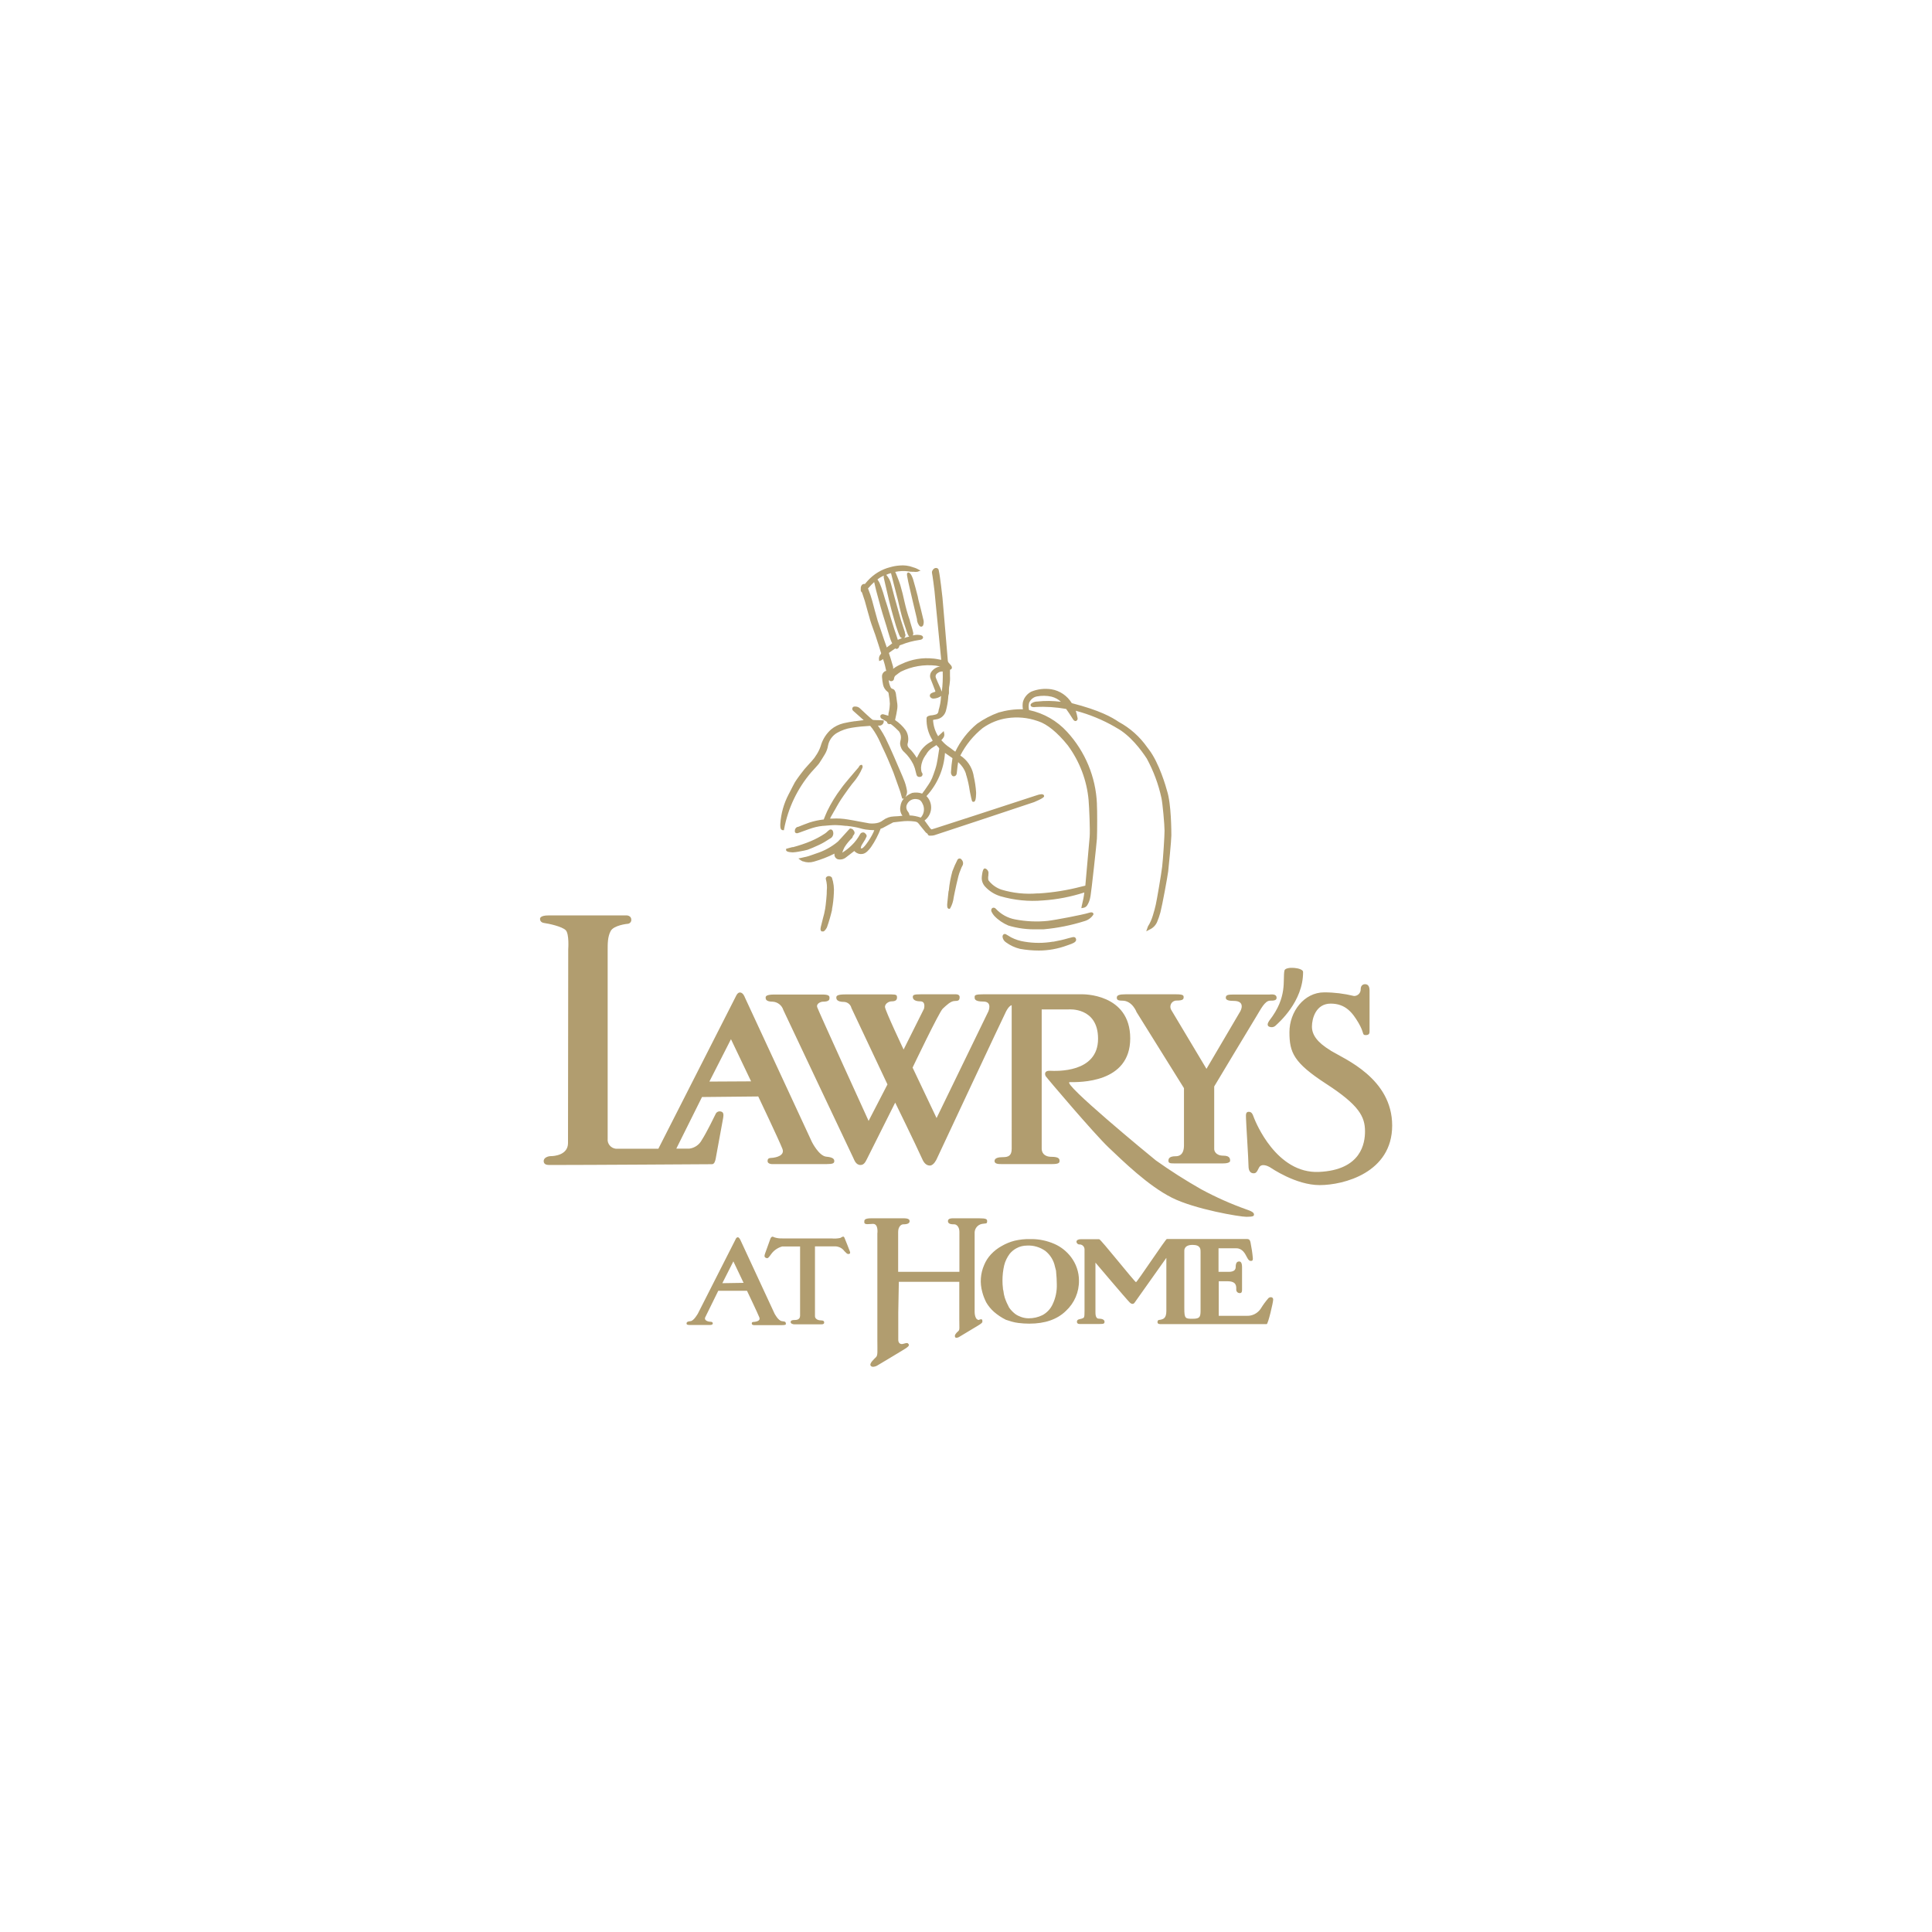 <?xml version="1.0" encoding="utf-8"?>
<!-- Generator: Adobe Illustrator 25.0.1, SVG Export Plug-In . SVG Version: 6.00 Build 0)  -->
<svg version="1.1" id="Layer_1" xmlns="http://www.w3.org/2000/svg" xmlns:xlink="http://www.w3.org/1999/xlink" x="0px" y="0px"
	 viewBox="0 0 170 170" style="enable-background:new 0 0 170 170;" xml:space="preserve">
<style type="text/css">
	.st0{fill:#B19D6F;}
</style>
<path class="st0" d="M76.27,102.01c-0.11,0.21-0.24,0.5-0.55,0.5c-0.44,0-0.56-0.49-0.64-0.63c-0.08-0.15-6.15-13-6.15-13
	c-0.13-0.42-0.5-0.71-0.93-0.74c-0.62,0-0.63-0.24-0.63-0.35s0.02-0.28,0.77-0.28h4.23c0.59,0,0.62,0.15,0.62,0.29
	c0,0.14,0,0.34-0.59,0.34c-0.15,0-0.6,0.15-0.49,0.49c0.11,0.34,4.52,10,4.52,10l1.66-3.21c0,0-3.08-6.54-3.17-6.72
	c-0.07-0.3-0.33-0.52-0.64-0.54c-0.65,0-0.69-0.25-0.69-0.38c0-0.14,0.05-0.28,0.79-0.28h4.06c0.46,0,0.49,0.08,0.49,0.27
	s-0.09,0.34-0.47,0.34c-0.25,0-0.59,0.2-0.59,0.49s1.64,3.75,1.64,3.75l1.79-3.58c0,0,0.2-0.66-0.32-0.66
	c-0.52,0-0.66-0.2-0.66-0.38c0-0.19,0.1-0.24,0.73-0.24h2.97c0,0,0.42-0.05,0.42,0.24s-0.1,0.35-0.44,0.35
	c-0.34,0-0.73,0.38-1.05,0.68c-0.32,0.3-2.65,5.18-2.65,5.18l2.11,4.44l4.56-9.39c0,0,0.38-0.86-0.44-0.86
	c-0.83,0-0.77-0.27-0.77-0.42s0.11-0.22,0.77-0.22h8.69c0,0,4.23-0.1,4.23,3.88c0,3.97-4.51,3.85-5.32,3.85s7.09,6.5,7.58,6.89
	c1.28,0.91,2.6,1.75,3.97,2.53c1.29,0.7,2.64,1.3,4.02,1.79c0.57,0.19,0.64,0.32,0.64,0.44s-0.05,0.2-0.66,0.2
	c-0.61,0-4.54-0.67-6.54-1.67c-2.12-1.06-4.33-3.24-5.58-4.42c-1.25-1.18-5.47-6.15-5.55-6.29c-0.07-0.14-0.15-0.49,0.38-0.47
	s4.23,0.22,4.23-2.82c0-2.8-2.58-2.58-2.58-2.58h-2.38v12.26c0,0.29,0.17,0.71,0.86,0.71c0.69,0,0.71,0.21,0.71,0.36
	s-0.03,0.28-0.66,0.28h-4.44c-0.25,0-0.62,0-0.62-0.27s0.35-0.34,0.74-0.34c0.48,0,0.77-0.13,0.77-0.74V88.45
	c0,0-0.22,0.02-0.49,0.54c-0.27,0.52-6.11,13-6.11,13s-0.25,0.57-0.6,0.57c-0.42,0-0.61-0.43-0.7-0.64c-0.54-1.2-2.35-4.9-2.35-4.9
	L76.27,102.01z M98.27,87.78c0,0.18,0.07,0.27,0.49,0.27c0.88,0,1.25,1.01,1.25,1.01l4.17,6.69v5.03c0,0.93-0.54,0.96-0.73,0.96
	c-0.55,0-0.64,0.2-0.64,0.4c0,0.21,0.17,0.23,0.47,0.23h4.34c0.53,0,0.62-0.15,0.62-0.23c0-0.15,0-0.45-0.59-0.45
	c-0.71,0-0.81-0.46-0.81-0.57V95.6c0,0,3.31-5.52,3.7-6.15c0.39-0.63,0.75-1.4,1.22-1.4c0.27,0,0.57,0,0.57-0.25
	c0-0.38-0.49-0.29-0.62-0.29h-3.16c-0.51,0-0.69,0.04-0.69,0.29c0,0.25,0.42,0.27,0.69,0.27c1.11,0,0.59,0.91,0.59,0.91l-2.98,5.07
	c0,0-2.87-4.81-3.08-5.15c-0.17-0.25-0.11-0.59,0.13-0.76c0.1-0.07,0.23-0.11,0.35-0.1c0.57,0,0.59-0.15,0.59-0.3
	c0-0.15-0.04-0.25-0.66-0.25h-4.44c-0.54,0-0.78,0.07-0.78,0.29L98.27,87.78L98.27,87.78z M111.59,90.29
	c0.22,0.15,0.51,0.12,0.69-0.08c0.18-0.18,2.4-2.06,2.38-4.69c0-0.38-1.54-0.52-1.64-0.12c-0.17,0.83,0.3,2.31-1.32,4.39
	c0,0.01-0.27,0.33-0.1,0.5V90.29z M117.09,92.44c-1.21-0.73-1.65-1.4-1.65-2.11c0-0.7,0.34-2.02,1.65-2.02c1.31,0,1.92,0.8,2.45,1.7
	c0.53,0.9,0.29,1.07,0.63,1.07c0.34,0,0.34-0.19,0.34-0.36v-3.54c0-0.38-0.12-0.58-0.41-0.58c-0.07,0-0.37,0.04-0.37,0.44
	c0.01,0.32-0.24,0.59-0.56,0.6c-0.01,0-0.02,0-0.03,0c-0.86-0.21-1.74-0.32-2.62-0.32c-1.77,0-3.06,1.7-3.06,3.5
	c0,1.8,0.37,2.69,3.25,4.56s3.4,2.88,3.4,4.17c0,0.99-0.29,3.4-4.05,3.57c-3.76,0.17-5.58-4.42-5.7-4.71s-0.17-0.58-0.48-0.58
	s-0.24,0.34-0.24,0.61c0,0.27,0.22,3.66,0.22,4.17s0.25,0.63,0.44,0.63c0.19,0,0.27-0.05,0.48-0.49c0.22-0.44,0.83-0.12,0.95-0.05
	c0.12,0.07,2.28,1.58,4.39,1.58s6.38-1.09,6.38-5.24s-4.2-5.86-5.41-6.59V92.44z M62.65,102.44c-0.27,0-10.74,0.07-14.32,0.07
	c-0.26,0-0.49-0.07-0.49-0.35s0.35-0.43,0.64-0.43c0.29,0,1.5-0.1,1.5-1.15c0-0.89,0.02-17.05,0.02-17.05s0.1-1.35-0.22-1.68
	c-0.33-0.33-1.5-0.58-1.88-0.63c-0.39-0.05-0.38-0.32-0.38-0.38s0.05-0.29,0.73-0.29h6.92c0,0,0.38,0.02,0.38,0.38
	c0.01,0.19-0.14,0.35-0.33,0.36c-0.01,0-0.01,0-0.02,0c0,0-1.2,0.12-1.47,0.64c-0.27,0.52-0.26,1.1-0.26,1.76v16.51
	c-0.05,0.44,0.28,0.83,0.72,0.88c0.05,0,0.11,0,0.16,0h3.58c0,0,6.74-13.26,6.8-13.37c0.05-0.11,0.17-0.38,0.38-0.38
	c0.29,0,0.43,0.43,0.43,0.43l5.9,12.72c0,0,0.62,1.25,1.28,1.3c0.56,0.05,0.69,0.2,0.69,0.38c0,0.19-0.1,0.27-0.67,0.27h-4.68
	c0,0-0.52,0.05-0.52-0.27c0-0.32,0.26-0.25,0.51-0.29c0.15-0.02,1.03-0.16,0.8-0.77c-0.27-0.71-2.13-4.62-2.13-4.62l-4.95,0.05
	l-2.26,4.54h1.15c0.47-0.06,0.88-0.35,1.1-0.77c0.43-0.67,1.13-2.11,1.2-2.26c0.07-0.18,0.26-0.28,0.45-0.24
	c0.33,0.05,0.24,0.4,0.22,0.58c-0.03,0.18-0.63,3.46-0.66,3.6S62.87,102.44,62.65,102.44z M62.42,95.17l3.67-0.02l-1.77-3.71
	L62.42,95.17z M68.66,72.5c0.06-0.91,0.31-1.8,0.73-2.6l0.12-0.23c0.14-0.27,0.28-0.56,0.43-0.83c0.1-0.16,0.21-0.32,0.32-0.47
	c0.07-0.09,0.13-0.18,0.2-0.27c0.22-0.3,0.45-0.58,0.7-0.84c0.17-0.18,0.34-0.37,0.49-0.56c0.08-0.11,0.15-0.22,0.22-0.33
	c0.03-0.06,0.07-0.11,0.1-0.17c0.13-0.23,0.23-0.48,0.3-0.73c0.17-0.49,0.46-0.93,0.85-1.28c0.32-0.27,0.7-0.45,1.1-0.55
	c0.33-0.08,0.66-0.13,0.99-0.18h0.05c0.23-0.03,0.46-0.06,0.7-0.09H76l-0.9-0.8c-0.08-0.06-0.13-0.16-0.1-0.26
	c0.02-0.08,0.1-0.14,0.18-0.14c0.19-0.02,0.38,0.04,0.51,0.18c0.29,0.28,0.99,0.92,1.07,0.97c0.08,0.06,0.44,0.04,0.65,0.05
	l0.35,0.02v0.13c-0.03,0.19-0.19,0.33-0.38,0.33h-0.13c0.05,0.07,0.1,0.14,0.15,0.22l0.08,0.12c0.15,0.23,0.29,0.47,0.42,0.72
	c0.25,0.51,0.5,1.06,0.77,1.68c0.27,0.62,0.53,1.23,0.77,1.79l0.05,0.13c0.15,0.33,0.25,0.68,0.31,1.03c0.03,0.17,0,0.35-0.08,0.5
	c-0.02,0.04-0.03,0.07-0.05,0.1c0.04-0.04,0.08-0.08,0.13-0.12c0.14-0.1,0.3-0.19,0.46-0.25c0.3-0.06,0.6-0.04,0.88,0.06
	c0.07-0.09,0.18-0.24,0.23-0.31l0.15-0.22c0.12-0.17,0.24-0.35,0.34-0.52c0.11-0.2,0.21-0.42,0.28-0.64c0.11-0.3,0.21-0.6,0.28-0.91
	c0.05-0.23,0.12-0.65,0.16-0.93c0.01-0.11,0.03-0.22,0.05-0.33c0.03-0.07,0.03-0.13-0.07-0.23c-0.06-0.06-0.12-0.12-0.16-0.18
	l-0.43,0.28c-0.2,0.15-0.36,0.33-0.48,0.55l-0.06,0.08c-0.21,0.3-0.35,0.64-0.38,1.01c-0.01,0.05-0.01,0.11,0,0.17
	c0,0.03,0,0.05,0,0.08s0.03,0.13,0.04,0.2l0.08,0.14c0.03,0.12-0.03,0.25-0.16,0.28c-0.02,0-0.04,0.01-0.06,0.01
	c-0.13,0.03-0.26-0.04-0.3-0.17c-0.03-0.09-0.05-0.18-0.07-0.27c-0.02-0.09-0.05-0.21-0.08-0.31c-0.04-0.13-0.1-0.26-0.15-0.38
	c-0.2-0.39-0.45-0.74-0.77-1.04c-0.22-0.18-0.35-0.45-0.38-0.73c0-0.09,0.01-0.18,0.03-0.27c0.01-0.04,0.02-0.08,0.03-0.13
	c0.05-0.25-0.01-0.5-0.16-0.71c-0.22-0.23-0.46-0.45-0.72-0.64h-0.05c-0.08,0.02-0.16,0-0.22-0.05c-0.04-0.03-0.06-0.08-0.06-0.14
	c-0.07-0.04-0.12-0.07-0.18-0.11c-0.06-0.03-0.18-0.1-0.27-0.16c-0.11-0.05-0.16-0.17-0.13-0.29c0.06-0.1,0.18-0.14,0.29-0.1
	l0.38,0.11h0.03c0-0.03,0-0.07,0-0.1c0-0.09,0.03-0.18,0.05-0.27c0.05-0.22,0.07-0.45,0.08-0.67c-0.01-0.26-0.04-0.52-0.09-0.77
	c0-0.08-0.03-0.15-0.04-0.23c0,0-0.02-0.02-0.06-0.05c-0.21-0.16-0.36-0.38-0.41-0.64c-0.05-0.22-0.07-0.44-0.09-0.66v-0.03
	c-0.02-0.18,0.07-0.36,0.22-0.46c0.04-0.03,0.09-0.05,0.15-0.06c-0.07-0.35-0.16-0.7-0.28-1.04c-0.05,0.05-0.12,0.09-0.18,0.12
	l-0.16,0.06l-0.02-0.17c-0.01-0.16,0.04-0.31,0.15-0.43c0.05-0.07,0.05-0.08,0.04-0.11c-0.04-0.12-0.08-0.23-0.11-0.35l-0.12-0.38
	l-0.04-0.12c-0.08-0.26-0.16-0.51-0.25-0.77l-0.07-0.19c-0.14-0.38-0.38-1.05-0.46-1.4l-0.11-0.38c-0.09-0.33-0.18-0.65-0.27-0.98
	c-0.06-0.19-0.12-0.38-0.19-0.57l-0.07-0.2c-0.08-0.05-0.12-0.15-0.1-0.25c0-0.02,0-0.03,0-0.04c0-0.04,0-0.08,0-0.13
	c0.01-0.08,0.04-0.16,0.09-0.22c0.07-0.08,0.17-0.12,0.27-0.09l0.25-0.29c0.53-0.58,1.21-1,1.97-1.19c0.27-0.08,0.55-0.13,0.83-0.15
	c0.4-0.04,0.8,0.01,1.18,0.15c0.04,0.02,0.08,0.03,0.13,0.04c0.1,0.03,0.21,0.08,0.3,0.13L81,50.21l-0.27,0.1
	c-0.11,0.02-0.23,0.02-0.34,0h-0.1c-0.11,0-0.22,0-0.34-0.03c-0.39-0.06-0.79-0.04-1.18,0.04c0.04,0.07,0.07,0.15,0.1,0.22l0.08,0.2
	c0.1,0.24,0.19,0.49,0.27,0.74c0.16,0.55,0.27,1.01,0.36,1.43c0.13,0.57,0.28,1.13,0.48,1.68v0.04c0.08,0.25,0.15,0.5,0.22,0.74
	l0.07,0.28c0.02,0.06,0.02,0.12,0,0.18c-0.01,0.03-0.02,0.06-0.04,0.08l0.23-0.04c0.17-0.02,0.34-0.01,0.51,0.03
	c0.15,0.05,0.18,0.15,0.17,0.21c0,0.06-0.08,0.15-0.2,0.18l-0.12,0.02c-0.55,0.08-1.09,0.22-1.6,0.43h-0.02
	c-0.13,0.05-0.15,0.07-0.15,0.12c-0.02,0.1-0.08,0.19-0.18,0.23c-0.06,0.02-0.13,0-0.18-0.03l-0.19,0.13l-0.31,0.22
	c-0.06,0.04-0.05,0.05-0.04,0.1c0.1,0.3,0.2,0.6,0.28,0.9l0.08,0.27c0,0.03,0,0.07,0,0.1v0.04c0,0,0,0.02,0,0.03
	c0.22-0.17,0.47-0.31,0.73-0.42c0.88-0.42,1.85-0.59,2.82-0.48h0.03c0.17,0.02,0.33,0.05,0.48,0.08l0.17,0.03
	c-0.07-0.72-0.35-3.54-0.49-5l-0.1-1.05c-0.03-0.29-0.17-1.35-0.22-1.58c-0.02-0.1,0.01-0.2,0.07-0.28
	c0.05-0.08,0.13-0.15,0.23-0.17c0.13-0.03,0.27,0.05,0.29,0.19c0,0,0,0.01,0,0.01c0.13,0.55,0.3,2.17,0.33,2.41
	c0.04,0.52,0.45,5.18,0.47,5.53c0,0.08,0.04,0.16,0.1,0.22l0.07,0.08c0.04,0.05,0.08,0.09,0.12,0.14c0.13,0.19,0.05,0.29,0,0.33
	c-0.03,0.02-0.06,0.03-0.1,0.04c0,0.06,0,0.12,0,0.18c0,0.13,0,0.25,0,0.38c0.02,0.26,0,0.52-0.04,0.77
	c-0.03,0.14-0.05,0.28-0.05,0.42c0,0.08,0,0.16,0,0.24s0,0.14-0.03,0.21c-0.03,0.07-0.03,0.22-0.04,0.32
	c-0.03,0.36-0.1,0.72-0.19,1.07l-0.03,0.1c-0.13,0.37-0.46,0.64-0.85,0.68c-0.09,0.01-0.18,0.03-0.26,0.05
	c0.03,0.51,0.18,1,0.45,1.43l0.49-0.45l0.05,0.24c0.02,0.14-0.02,0.28-0.11,0.38c-0.04,0.06-0.09,0.12-0.15,0.18
	c0.16,0.18,0.34,0.36,0.54,0.51c0.19,0.13,0.38,0.27,0.56,0.41l0.13,0.09c0.45-0.95,1.11-1.79,1.92-2.46
	c0.58-0.41,1.23-0.75,1.9-0.99c0.69-0.2,1.41-0.3,2.13-0.28c-0.04-0.22-0.04-0.43,0-0.65l0,0c0.11-0.39,0.37-0.71,0.73-0.9
	c0.56-0.23,1.17-0.3,1.77-0.21c0.75,0.12,1.4,0.57,1.8,1.22c2.46,0.63,3.53,1.24,4.13,1.65c1,0.54,1.86,1.31,2.51,2.24l0.13,0.17
	c0.93,1.2,1.54,3.38,1.61,3.65c0.38,1.15,0.38,3.65,0.38,3.93c0,0.43-0.24,2.85-0.28,3.18c-0.07,0.53-0.51,2.92-0.68,3.58
	c-0.08,0.3-0.18,0.59-0.3,0.87c-0.13,0.29-0.36,0.52-0.65,0.65l-0.3,0.16l0.12-0.35c0.01-0.03,0.02-0.07,0.04-0.1
	c0.19-0.3,0.33-0.63,0.43-0.97c0.11-0.36,0.19-0.65,0.25-0.93c0.1-0.43,0.48-2.67,0.56-3.33c0.08-0.66,0.22-2.81,0.21-3.18
	c0-0.54-0.17-2.4-0.27-2.86c-0.26-1.22-0.7-2.39-1.29-3.48c-0.49-0.75-1.47-2.07-2.69-2.72l-0.13-0.08
	c-1.08-0.62-2.23-1.09-3.43-1.41c0.07,0.22,0.12,0.43,0.16,0.65c0.02,0.11-0.04,0.21-0.14,0.25c-0.07,0.02-0.16,0-0.25-0.13
	c-0.22-0.35-0.52-0.81-0.62-0.93c-0.89-0.16-1.79-0.22-2.69-0.17c-0.15,0.03-0.35,0.02-0.42-0.1c-0.03-0.07-0.02-0.15,0.04-0.2
	c0.13-0.11,0.3-0.17,0.47-0.18h0.04c0.7-0.08,1.4-0.07,2.1,0.02c-0.23-0.22-0.51-0.37-0.82-0.45c-0.43-0.1-0.87-0.1-1.3-0.02
	c-0.31,0.06-0.56,0.28-0.68,0.57c-0.05,0.21-0.05,0.42,0,0.63c1.29,0.27,2.47,0.95,3.35,1.92c1.59,1.73,2.52,3.97,2.62,6.31v0.11
	c0.03,0.38,0.03,2.35,0,2.97c-0.02,0.38-0.5,4.76-0.56,5.03l-0.02,0.1c-0.04,0.26-0.13,0.5-0.27,0.73c-0.07,0.12-0.2,0.21-0.34,0.23
	l-0.18,0.03l0.03-0.18l0.03-0.13c0.09-0.35,0.16-0.71,0.2-1.07c-1.18,0.38-2.4,0.62-3.64,0.7c-1.26,0.11-2.53-0.02-3.74-0.37
	c-0.53-0.16-1-0.46-1.37-0.87c-0.2-0.23-0.3-0.53-0.27-0.83c0,0,0.05-0.7,0.23-0.74c0.07-0.01,0.15,0.02,0.2,0.07
	c0.13,0.1,0.19,0.27,0.15,0.43c0,0.03,0,0.07,0,0.1c-0.03,0.14-0.03,0.29,0,0.43c0.29,0.39,0.7,0.68,1.15,0.83
	c1.03,0.31,2.1,0.42,3.17,0.33h0.16c1.25-0.08,2.49-0.28,3.71-0.6l0.34-0.08c0.05-0.59,0.33-3.72,0.38-4.29
	c0.05-0.57-0.04-2.64-0.09-3.18v-0.03c-0.15-1.75-0.79-3.43-1.83-4.84c-0.92-1.15-1.84-1.88-2.58-2.12
	c-0.04-0.01-0.08-0.03-0.12-0.04c-0.84-0.29-1.74-0.37-2.62-0.24c-0.78,0.11-1.52,0.41-2.17,0.87c-0.82,0.66-1.49,1.48-1.97,2.42
	c0.59,0.38,1,0.98,1.15,1.66l0.03,0.17c0.11,0.47,0.18,0.95,0.21,1.43c0,0.05,0,0.68-0.13,0.77l-0.05,0.04h-0.07
	c-0.12,0-0.12-0.03-0.29-0.85l-0.03-0.17c-0.06-0.42-0.15-0.83-0.27-1.24c-0.03-0.07-0.05-0.14-0.06-0.22
	c-0.13-0.39-0.37-0.74-0.68-1.01c-0.03,0.16-0.07,0.43-0.12,0.95c-0.02,0.23-0.16,0.28-0.21,0.29c-0.07,0.02-0.15,0-0.2-0.05
	c-0.08-0.1-0.12-0.22-0.1-0.35c0.02-0.4,0.07-0.8,0.13-1.19l-0.66-0.46c-0.09,1.42-0.67,2.76-1.63,3.8c0.55,0.55,0.55,1.45,0,2
	c-0.05,0.05-0.11,0.1-0.17,0.15l0.08,0.1c0.13,0.19,0.27,0.38,0.42,0.58c0.03,0.04,0.08,0.07,0.12,0.1l0,0l0.33-0.1l3.46-1.12
	l5.39-1.76c0.38-0.14,0.62-0.15,0.69-0.04l0.03,0.05v0.07c-0.06,0.18-0.88,0.49-0.88,0.5c-0.38,0.13-8.49,2.83-8.77,2.91
	c-0.1,0.03-0.2,0.04-0.31,0.04h-0.1c-0.08,0.01-0.16-0.05-0.18-0.13c0-0.03-0.03-0.05-0.09-0.09c-0.05-0.03-0.09-0.07-0.12-0.11
	l-0.13-0.16c-0.12-0.15-0.23-0.29-0.35-0.43l-0.05-0.07c-0.05-0.07-0.11-0.13-0.18-0.19c-0.08-0.04-0.17-0.06-0.26-0.07
	c-0.38-0.05-0.77-0.05-1.15,0c-0.21,0.02-0.45,0.05-0.7,0.08c-0.03,0.01-0.07,0.03-0.1,0.05l-0.07,0.04l-0.25,0.13l-0.5,0.27
	c-0.02,0.01-0.05,0.02-0.07,0.03c-0.04,0.01-0.08,0.02-0.12,0.04c-0.22,0.57-0.5,1.11-0.85,1.62c-0.17,0.22-0.42,0.55-0.75,0.6
	c-0.23,0.04-0.47-0.03-0.65-0.19c-0.02-0.02-0.05-0.05-0.07-0.07c-0.22,0.17-0.63,0.48-0.74,0.57c-0.2,0.16-0.47,0.22-0.73,0.15
	c-0.2-0.08-0.31-0.28-0.27-0.49l0,0c-0.59,0.3-1.2,0.53-1.83,0.71c-0.31,0.09-0.64,0.08-0.94-0.03h-0.03
	c-0.05-0.02-0.1-0.05-0.15-0.08l-0.23-0.17l0.36-0.08l0.13-0.03c0.27-0.05,0.53-0.13,0.79-0.23l0.28-0.1
	c0.7-0.22,1.36-0.58,1.92-1.05c0.15-0.15,0.43-0.47,0.66-0.72c0.35-0.38,0.36-0.41,0.41-0.43c0.05-0.02,0.22,0.05,0.26,0.1
	c0.15,0.18,0.21,0.32,0,0.54L75,73.71c-0.26,0.25-0.5,0.53-0.69,0.84c-0.08,0.15-0.15,0.32-0.2,0.48c0.31-0.19,0.6-0.42,0.85-0.67
	c0.28-0.27,0.51-0.58,0.7-0.92c0.02-0.03,0.03-0.06,0.05-0.08c0.05-0.07,0.12-0.1,0.2-0.11c0.07-0.01,0.15,0.01,0.2,0.06
	c0.19,0.17,0.18,0.27,0.07,0.44l-0.03,0.08c-0.05,0.09-0.1,0.17-0.16,0.26c-0.05,0.08-0.09,0.14-0.13,0.21
	c-0.07,0.1-0.11,0.22-0.12,0.35c0,0,0,0,0.03,0c0.02,0,0.05,0,0.07,0c0.22-0.04,0.92-1.1,1.09-1.6c-0.22,0-0.57-0.03-0.77-0.06
	c-0.2-0.03-0.33-0.07-0.48-0.11c-0.16-0.04-0.26-0.07-0.38-0.09c-0.25-0.05-0.51-0.09-0.79-0.12h-0.09
	c-0.3-0.04-0.59-0.06-0.89-0.07c-0.35,0-0.72,0.04-1.08,0.07H72.4c-0.41,0.04-0.81,0.14-1.2,0.28l-0.5,0.18l-0.3,0.11
	c-0.07,0.03-0.14,0.05-0.21,0.07c-0.06,0.02-0.13,0.01-0.18-0.02c-0.05-0.04-0.08-0.1-0.07-0.17c-0.01-0.16,0.08-0.3,0.23-0.36h0.05
	c0.33-0.13,0.65-0.26,0.99-0.38c0.4-0.13,0.82-0.22,1.24-0.27h0.03c0.09-0.24,0.2-0.49,0.31-0.74c0.34-0.7,0.75-1.37,1.22-1.99
	c0.22-0.31,0.47-0.6,0.71-0.89c0.08-0.09,0.16-0.19,0.24-0.28c0.17-0.21,0.35-0.41,0.53-0.62l0.08-0.1c0.03-0.09,0.1-0.17,0.2-0.19
	h0.07l0.04,0.06c0.03,0.07,0.03,0.14,0,0.21c-0.2,0.48-0.48,0.92-0.82,1.31L75,68.95c-0.25,0.32-0.49,0.66-0.72,0.99l-0.07,0.1
	c-0.13,0.19-0.26,0.38-0.38,0.58c-0.07,0.12-0.14,0.24-0.21,0.36l-0.12,0.22l-0.13,0.22c-0.06,0.1-0.12,0.21-0.18,0.32
	c-0.06,0.09-0.11,0.19-0.15,0.29h0.2c0.46-0.03,0.92,0,1.38,0.08c0.32,0.05,0.63,0.11,0.95,0.17c0.32,0.06,0.62,0.12,0.93,0.17
	c0.28,0.03,0.57,0.01,0.83-0.07c0.14-0.05,0.27-0.12,0.38-0.21c0.27-0.2,0.6-0.32,0.93-0.33c0.22,0,0.56-0.04,0.77-0.06
	c-0.18-0.24-0.24-0.54-0.18-0.83c0.03-0.25,0.13-0.49,0.3-0.68h-0.05h-0.09l-0.07-0.24c-0.03-0.1-0.06-0.21-0.09-0.32l-0.07-0.21
	c-0.18-0.5-0.36-1.02-0.55-1.54c-0.15-0.38-0.32-0.77-0.5-1.2c-0.12-0.27-0.23-0.53-0.35-0.77c-0.12-0.24-0.2-0.43-0.3-0.65
	c-0.19-0.43-0.42-0.84-0.69-1.22c-0.06-0.08-0.13-0.17-0.2-0.25c-0.55,0.03-1.1,0.08-1.64,0.17c-0.45,0.07-0.88,0.22-1.28,0.45
	c-0.41,0.24-0.7,0.65-0.79,1.12c-0.04,0.26-0.13,0.5-0.26,0.73c-0.15,0.25-0.33,0.54-0.52,0.83l0,0c-0.05,0.08-0.55,0.63-0.7,0.79
	c-1.21,1.42-2.03,3.13-2.38,4.97l-0.02,0.12h-0.12C68.76,73.01,68.64,73,68.66,72.5z M82.37,59.35c-0.05,0.09-0.06,0.2-0.02,0.29
	c0.06,0.14,0.12,0.28,0.18,0.43l0.03,0.06l0.04,0.09c0.1,0.21,0.19,0.42,0.27,0.64c0.08-0.58,0.1-1.18,0.08-1.77
	C82.73,59.07,82.51,59.17,82.37,59.35z M77.98,50.58c0.21,0.23,0.36,0.52,0.43,0.83c0.18,0.7,0.43,1.63,0.7,2.57
	c0.1,0.38,0.22,0.77,0.34,1.12l0.17,0.52v0.05c0,0.05,0.03,0.11,0.05,0.16c0.01,0.07,0,0.14-0.03,0.2
	c-0.02,0.04-0.05,0.08-0.09,0.11c0.17-0.05,0.32-0.1,0.46-0.13c-0.03-0.02-0.06-0.05-0.08-0.09c-0.06-0.11-0.1-0.22-0.14-0.33
	l-0.09-0.28c-0.11-0.33-0.23-0.68-0.33-1.03c-0.1-0.35-0.17-0.67-0.25-1c-0.04-0.17-0.08-0.34-0.12-0.51l-0.33-1.28l-0.27-1.06
	C78.28,50.45,78.13,50.51,77.98,50.58z M77.21,50.99l0.04,0.06c0.05,0.07,0.1,0.15,0.14,0.23c0.12,0.28,0.22,0.56,0.31,0.84
	c0.12,0.41,0.24,0.82,0.38,1.23c0.08,0.29,0.17,0.59,0.26,0.88c0.11,0.38,0.23,0.73,0.34,1.1l0.06,0.18l0.13,0.38l0.13,0.41
	c0.13-0.06,0.27-0.11,0.38-0.15c-0.08-0.02-0.15-0.07-0.19-0.14c-0.07-0.14-0.13-0.28-0.18-0.43c-0.12-0.35-0.22-0.64-0.3-0.95
	c-0.16-0.55-0.33-1.15-0.47-1.74c-0.12-0.5-0.24-1-0.35-1.5l-0.13-0.57c0-0.04,0-0.08,0-0.12v-0.05c-0.17,0.08-0.34,0.17-0.49,0.29
	L77.21,50.99z M78.5,56.6l-0.03-0.06c-0.06-0.13-0.11-0.25-0.15-0.38c-0.07-0.22-0.13-0.43-0.2-0.65l-0.1-0.35
	c-0.06-0.19-0.12-0.38-0.18-0.58c-0.12-0.38-0.25-0.8-0.36-1.2c-0.13-0.47-0.25-0.93-0.38-1.4l-0.18-0.76
	c-0.17,0.15-0.33,0.32-0.48,0.49l-0.03,0.03c-0.03,0.03-0.04,0.05,0,0.12c0.13,0.33,0.25,0.67,0.34,1.01
	c0.07,0.27,0.38,1.43,0.48,1.76c0.04,0.12,0.16,0.46,0.29,0.85c0.18,0.53,0.38,1.15,0.51,1.49l0.12-0.09
	c0.12-0.09,0.26-0.2,0.36-0.27H78.5z M82.06,65.16c0-0.03-0.03-0.05-0.04-0.08c-0.34-0.56-0.51-1.2-0.49-1.85
	c-0.03-0.22,0.27-0.27,0.42-0.29h0.05c0.05,0,0.11-0.02,0.16-0.03l0.14-0.03c0.11-0.02,0.21-0.09,0.25-0.19
	c0.02-0.05,0.03-0.1,0.04-0.15c0-0.05,0-0.1,0.03-0.15c0.09-0.31,0.15-0.63,0.17-0.95c0-0.07,0-0.14,0.03-0.2
	c-0.2,0.14-0.43,0.22-0.67,0.23c-0.12,0.01-0.23-0.05-0.3-0.14c-0.03-0.05-0.04-0.11-0.03-0.17c0.03-0.08,0.09-0.15,0.17-0.18
	c0.08-0.04,0.16-0.07,0.24-0.09c0.02-0.01,0.05-0.02,0.07-0.03c0-0.02,0-0.03,0-0.05l-0.24-0.63l-0.17-0.43
	c-0.08-0.18-0.07-0.39,0.02-0.57c0.18-0.3,0.5-0.5,0.85-0.54H82.7c-0.12-0.02-0.23-0.05-0.35-0.07c-1.05-0.12-2.12,0.06-3.08,0.53
	c-0.13,0.08-0.26,0.18-0.4,0.29c-0.11,0.06-0.18,0.17-0.2,0.3c0,0.09-0.05,0.18-0.13,0.22c-0.08,0.04-0.17,0.04-0.25,0
	c-0.03-0.02-0.07-0.05-0.09-0.08c0.01,0.22,0.07,0.43,0.16,0.63c0.03,0.08,0.1,0.14,0.19,0.16c0.09,0.03,0.16,0.09,0.2,0.18
	c0.05,0.09,0.08,0.19,0.09,0.29c0,0.1,0.03,0.2,0.04,0.29c0.02,0.1,0.03,0.24,0.05,0.38c0.05,0.25,0.05,0.5,0,0.74
	c-0.03,0.22-0.08,0.44-0.13,0.66l-0.04,0.2c0.36,0.24,0.68,0.54,0.93,0.89c0.23,0.35,0.29,0.8,0.17,1.2
	c-0.03,0.13,0.02,0.27,0.12,0.37c0.27,0.26,0.5,0.56,0.69,0.87c0.06-0.12,0.13-0.25,0.2-0.38c0.23-0.44,0.6-0.8,1.03-1.03
	c0.06-0.03,0.11-0.06,0.16-0.1H82.06z M79.88,71.4c0.08,0.1,0.14,0.22,0.15,0.35c0.34,0.01,0.67,0.08,0.99,0.19
	c0.27-0.29,0.35-0.71,0.22-1.08l0,0c-0.12-0.3-0.25-0.5-0.5-0.53c-0.17-0.04-0.34-0.03-0.5,0.03c-0.2,0.08-0.35,0.23-0.44,0.43
	C79.71,70.98,79.74,71.22,79.88,71.4z M96.2,80.49l0.02-0.08l-0.03-0.05c-0.02-0.04-0.08-0.14-0.41-0.03
	c-0.46,0.15-2.95,0.63-3.59,0.7c-0.96,0.1-1.92,0.05-2.87-0.13c-0.65-0.12-1.24-0.45-1.69-0.93c-0.08-0.1-0.21-0.13-0.32-0.07
	c-0.1,0.09-0.12,0.23-0.05,0.35c0.06,0.12,0.14,0.24,0.23,0.34c0.35,0.37,0.77,0.65,1.24,0.85c0.83,0.25,1.7,0.36,2.57,0.33
	c0.31,0,0.52,0,0.54,0c1.22-0.11,2.42-0.35,3.59-0.72C95.75,80.96,96.02,80.76,96.2,80.49z M94.35,82.47l-0.32,0.08
	c-0.44,0.13-0.88,0.23-1.33,0.31h-0.06c-0.82,0.14-1.67,0.14-2.49,0c-0.41-0.06-0.81-0.19-1.18-0.38l-0.2-0.12l-0.22-0.13
	c-0.06-0.05-0.15-0.06-0.22-0.03c-0.09,0.05-0.13,0.16-0.11,0.27c0.03,0.18,0.14,0.35,0.3,0.45c0.37,0.27,0.78,0.46,1.22,0.57
	c0.55,0.1,1.11,0.15,1.67,0.15c0.84,0,1.67-0.15,2.46-0.44l0.17-0.06c0.32-0.11,0.58-0.21,0.64-0.38c0.02-0.07,0.01-0.15-0.03-0.21
	C94.61,82.46,94.49,82.43,94.35,82.47z M72.61,79.95c-0.06,0.35-0.12,0.59-0.19,0.83c-0.04,0.15-0.08,0.31-0.12,0.48
	c0,0.03-0.02,0.08-0.03,0.12c-0.07,0.26-0.13,0.5,0.04,0.58c0.03,0,0.05,0,0.08,0c0.02,0,0.05,0,0.07,0c0.16-0.07,0.3-0.35,0.3-0.35
	c0.18-0.5,0.33-1.02,0.45-1.54V80c0.09-0.46,0.14-0.92,0.16-1.38c0.04-0.47-0.02-0.95-0.17-1.4c-0.07-0.08-0.16-0.13-0.26-0.13
	c-0.08-0.01-0.17,0.03-0.23,0.09c-0.04,0.05-0.06,0.12-0.04,0.19c0.09,0.33,0.12,0.67,0.08,1C72.77,78.6,72.66,79.66,72.61,79.95z
	 M71.07,74.77c0.31-0.11,0.61-0.25,0.9-0.38l0.17-0.08l0,0c0.14-0.07,0.28-0.14,0.41-0.22l0.32-0.2l0.16-0.1
	c0.23-0.1,0.35-0.37,0.27-0.62c-0.02-0.08-0.07-0.15-0.15-0.18c-0.08-0.02-0.16,0.01-0.22,0.07c-0.05,0.03-0.08,0.07-0.13,0.11
	c-0.06,0.06-0.12,0.11-0.19,0.16c-0.4,0.27-0.83,0.5-1.28,0.69c-0.5,0.21-1.02,0.38-1.54,0.52h-0.07l-0.3,0.08l-0.25,0.07v0.11
	c0,0.19,0.53,0.2,0.61,0.2l0,0c0.16-0.01,0.33-0.03,0.48-0.06l0.16-0.03C70.65,74.87,70.86,74.83,71.07,74.77L71.07,74.77z
	 M84.44,75.54L84.44,75.54c-0.08,0-0.15,0.04-0.19,0.11l0,0c-0.17,0.33-0.32,0.67-0.45,1.02c-0.15,0.55-0.26,1.11-0.31,1.67
	l-0.03,0.11c-0.04,0.38-0.07,0.64-0.11,1.05c-0.01,0.08-0.01,0.17,0,0.25c0,0.08,0.03,0.2,0.15,0.22h0.06l0.05-0.05
	c0.17-0.3,0.27-0.63,0.31-0.97l0.08-0.4c0.1-0.48,0.21-0.97,0.33-1.45c0.05-0.2,0.12-0.39,0.2-0.58l0.08-0.2
	c0.01-0.03,0.03-0.07,0.05-0.1c0.12-0.17,0.11-0.4-0.03-0.56C84.58,75.59,84.52,75.54,84.44,75.54L84.44,75.54z M80.75,52.46
	c-0.13-0.49-0.26-1.01-0.41-1.5c0,0-0.16-0.53-0.38-0.58h-0.05l-0.04,0.02c-0.1,0.05-0.13,0.07,0.27,1.76l0.14,0.6
	c0.13,0.57,0.27,1.15,0.41,1.73v0.08c0.02,0.17,0.09,0.33,0.19,0.47c0.04,0.06,0.1,0.1,0.18,0.1h0.03c0.07-0.02,0.13-0.07,0.15-0.15
	c0.04-0.12,0.05-0.26,0.03-0.38c-0.15-0.66-0.32-1.31-0.46-1.85L80.75,52.46z M74.3,108.9c-0.08-0.17-0.19-0.06-0.36,0.03
	c-0.25,0.05-0.51,0.07-0.77,0.04h-4.33c-0.24,0.01-0.48-0.02-0.72-0.1c-0.22-0.15-0.31,0.07-0.34,0.15s-0.38,1.07-0.45,1.25
	c-0.06,0.18-0.11,0.32,0.04,0.4c0.15,0.08,0.21,0.08,0.48-0.31c0.23-0.33,0.58-0.57,0.97-0.68h1.58v6.09c0,0.38-0.36,0.38-0.5,0.38
	s-0.33,0.02-0.33,0.18c0,0.16,0.25,0.2,0.32,0.2h2.39c0.21,0,0.24-0.08,0.24-0.17s-0.05-0.18-0.31-0.18s-0.5-0.15-0.5-0.36v-6.15
	h1.82c0.31,0.02,0.59,0.17,0.77,0.42c0.18,0.17,0.23,0.27,0.38,0.25c0.15-0.02,0.14-0.12,0.1-0.23S74.38,109.07,74.3,108.9z
	 M112.03,114.35c0,0.25-0.45,2.16-0.57,2.16h-9.3c-0.08,0-0.31,0.02-0.31-0.17c0-0.25,0.18-0.18,0.33-0.23
	c0.15-0.05,0.45-0.09,0.45-0.75v-4.68l-2.8,3.95c0,0-0.15,0.24-0.42-0.02c-0.27-0.26-3.02-3.51-3.02-3.51v4.33
	c0,0.19,0,0.6,0.29,0.6c0.29,0,0.51,0.09,0.51,0.27s-0.09,0.2-0.44,0.2h-1.67c-0.08,0-0.32,0.03-0.32-0.2s0.27-0.22,0.42-0.27
	c0.22-0.08,0.25-0.05,0.25-0.69v-5.42c-0.01-0.23-0.19-0.41-0.42-0.42c-0.14,0.02-0.27-0.08-0.29-0.23c0,0,0,0,0-0.01
	c0-0.13,0.15-0.22,0.38-0.22h1.62c0.14,0,3.14,3.79,3.24,3.78c0.1-0.01,2.61-3.8,2.71-3.8h6.95c0.23,0,0.36,0,0.42,0.33
	c0.09,0.45,0.16,0.9,0.2,1.36c0,0.14,0,0.24-0.17,0.24c-0.17,0-0.25-0.13-0.38-0.38c-0.13-0.26-0.38-0.73-0.89-0.73h-1.58v2.07H108
	c0.15,0,0.73,0.05,0.73-0.42c0-0.47,0.2-0.49,0.31-0.49s0.25,0.07,0.25,0.51v1.94c0,0.14,0,0.33-0.18,0.33
	c-0.17,0.02-0.32-0.11-0.33-0.28c0-0.02,0-0.05,0-0.07c0-0.25,0.03-0.69-0.77-0.69h-0.77v3.04h2.45c0.49,0.03,0.96-0.21,1.24-0.62
	c0.2-0.33,0.42-0.63,0.67-0.92C111.72,114.1,112.03,114.09,112.03,114.35L112.03,114.35z M104.94,109.54c-0.79,0-0.73,0.5-0.73,0.58
	v5.02c0,0.9,0.1,0.9,0.75,0.9c0.65,0,0.68-0.19,0.68-0.8v-5.07C105.64,109.94,105.66,109.54,104.94,109.54z M94.94,112.66
	c0.02,1.02-0.4,2-1.15,2.69c-0.77,0.75-1.84,1.12-3.22,1.12c-0.32,0-0.64-0.02-0.96-0.06c-0.2-0.02-0.4-0.07-0.59-0.12
	c-0.3-0.09-0.48-0.15-0.51-0.16c-0.38-0.19-0.73-0.42-1.05-0.7c-0.27-0.24-0.5-0.52-0.68-0.83c-0.15-0.3-0.27-0.6-0.35-0.92
	c-0.22-0.79-0.16-1.63,0.17-2.38c0.14-0.34,0.34-0.65,0.59-0.92c0.28-0.3,0.6-0.55,0.95-0.74c0.36-0.21,0.75-0.37,1.15-0.47
	c0.44-0.1,0.88-0.15,1.33-0.14c0.75-0.02,1.49,0.13,2.17,0.43c0.57,0.25,1.07,0.65,1.45,1.15c0.45,0.59,0.7,1.32,0.7,2.06
	L94.94,112.66z M92.99,113c0-0.3-0.02-0.7-0.07-1.2l-0.03-0.11c0-0.03-0.03-0.1-0.06-0.23c-0.11-0.55-0.41-1.04-0.85-1.39
	c-0.47-0.33-1.03-0.5-1.6-0.47c-0.32,0-0.64,0.07-0.93,0.23c-0.23,0.12-0.44,0.29-0.61,0.5c-0.22,0.3-0.39,0.64-0.48,1.01
	c-0.1,0.43-0.15,0.88-0.15,1.33c0,0.23,0.01,0.46,0.04,0.68c0,0.04,0,0.12,0.04,0.23c0.02,0.2,0.06,0.4,0.12,0.6
	c0.1,0.3,0.23,0.59,0.38,0.87c0.15,0.22,0.33,0.4,0.53,0.56c0.16,0.12,0.33,0.2,0.52,0.27c0.22,0.08,0.45,0.12,0.68,0.12
	c0.42,0,0.83-0.09,1.21-0.28c0.39-0.21,0.71-0.55,0.89-0.95C92.89,114.21,93.01,113.6,92.99,113L92.99,113L92.99,113z M69.16,116.46
	c0,0.1-0.05,0.14-0.34,0.14h-2.4c0,0-0.27,0.03-0.27-0.14s0.13-0.13,0.26-0.15s0.52-0.08,0.41-0.38c-0.14-0.36-1.09-2.35-1.09-2.35
	h-2.53l-1.15,2.34c-0.12,0.3,0.33,0.38,0.41,0.38s0.26,0,0.26,0.15s-0.27,0.14-0.27,0.14h-1.7c-0.29,0-0.34-0.04-0.34-0.14
	c0-0.1,0.07-0.18,0.35-0.2c0.29-0.02,0.65-0.67,0.65-0.67l0,0c0.66-1.3,3.29-6.47,3.31-6.52c0.02-0.05,0.08-0.19,0.2-0.19
	s0.22,0.22,0.22,0.22l3.01,6.49c0,0,0.32,0.63,0.65,0.67c0.34,0.03,0.34,0.1,0.34,0.2L69.16,116.46z M65.43,112.88l-0.9-1.89
	l-0.97,1.92L65.43,112.88z M86.2,116.14c-0.44,0.07-0.44-0.66-0.44-0.72v-3.03l0,0v-3.85c-0.03-0.41,0.25-0.78,0.66-0.85
	c0.32-0.06,0.44,0.03,0.44-0.24c0-0.17-0.07-0.25-0.7-0.25h-2.1c-0.28,0-0.65-0.03-0.65,0.25c0,0.28,0.36,0.28,0.56,0.28
	c0.2,0,0.45,0.22,0.45,0.67v3.51h-5.39v-3.51c0-0.45,0.25-0.67,0.45-0.67c0.2,0,0.56-0.02,0.56-0.28c0-0.26-0.38-0.25-0.65-0.25
	h-2.73c-0.63,0-0.61,0.17-0.61,0.34c0,0.27,0.43,0.15,0.77,0.15c0.5,0,0.38,0.85,0.38,0.85v4.18l0,0v5.2c0,1.02,0.05,1.33-0.12,1.5
	c-0.17,0.17-0.58,0.53-0.48,0.73c0.11,0.2,0.41,0.1,0.55,0.03c0.14-0.07,1.96-1.18,2.38-1.43c0.33-0.2,0.5-0.33,0.43-0.46
	c-0.07-0.13-0.17-0.14-0.38-0.07c-0.5,0.18-0.54-0.22-0.54-0.31v-2.43l0.05-2.69h5.32v3.28c0,0.72,0.05,0.95-0.08,1.05
	c-0.23,0.2-0.34,0.35-0.3,0.5c0.03,0.16,0.26,0.08,0.35,0.03s1.39-0.83,1.68-1.01c0.23-0.14,0.41-0.26,0.38-0.36
	c0-0.17,0-0.23-0.28-0.17L86.2,116.14z"/>
</svg>
